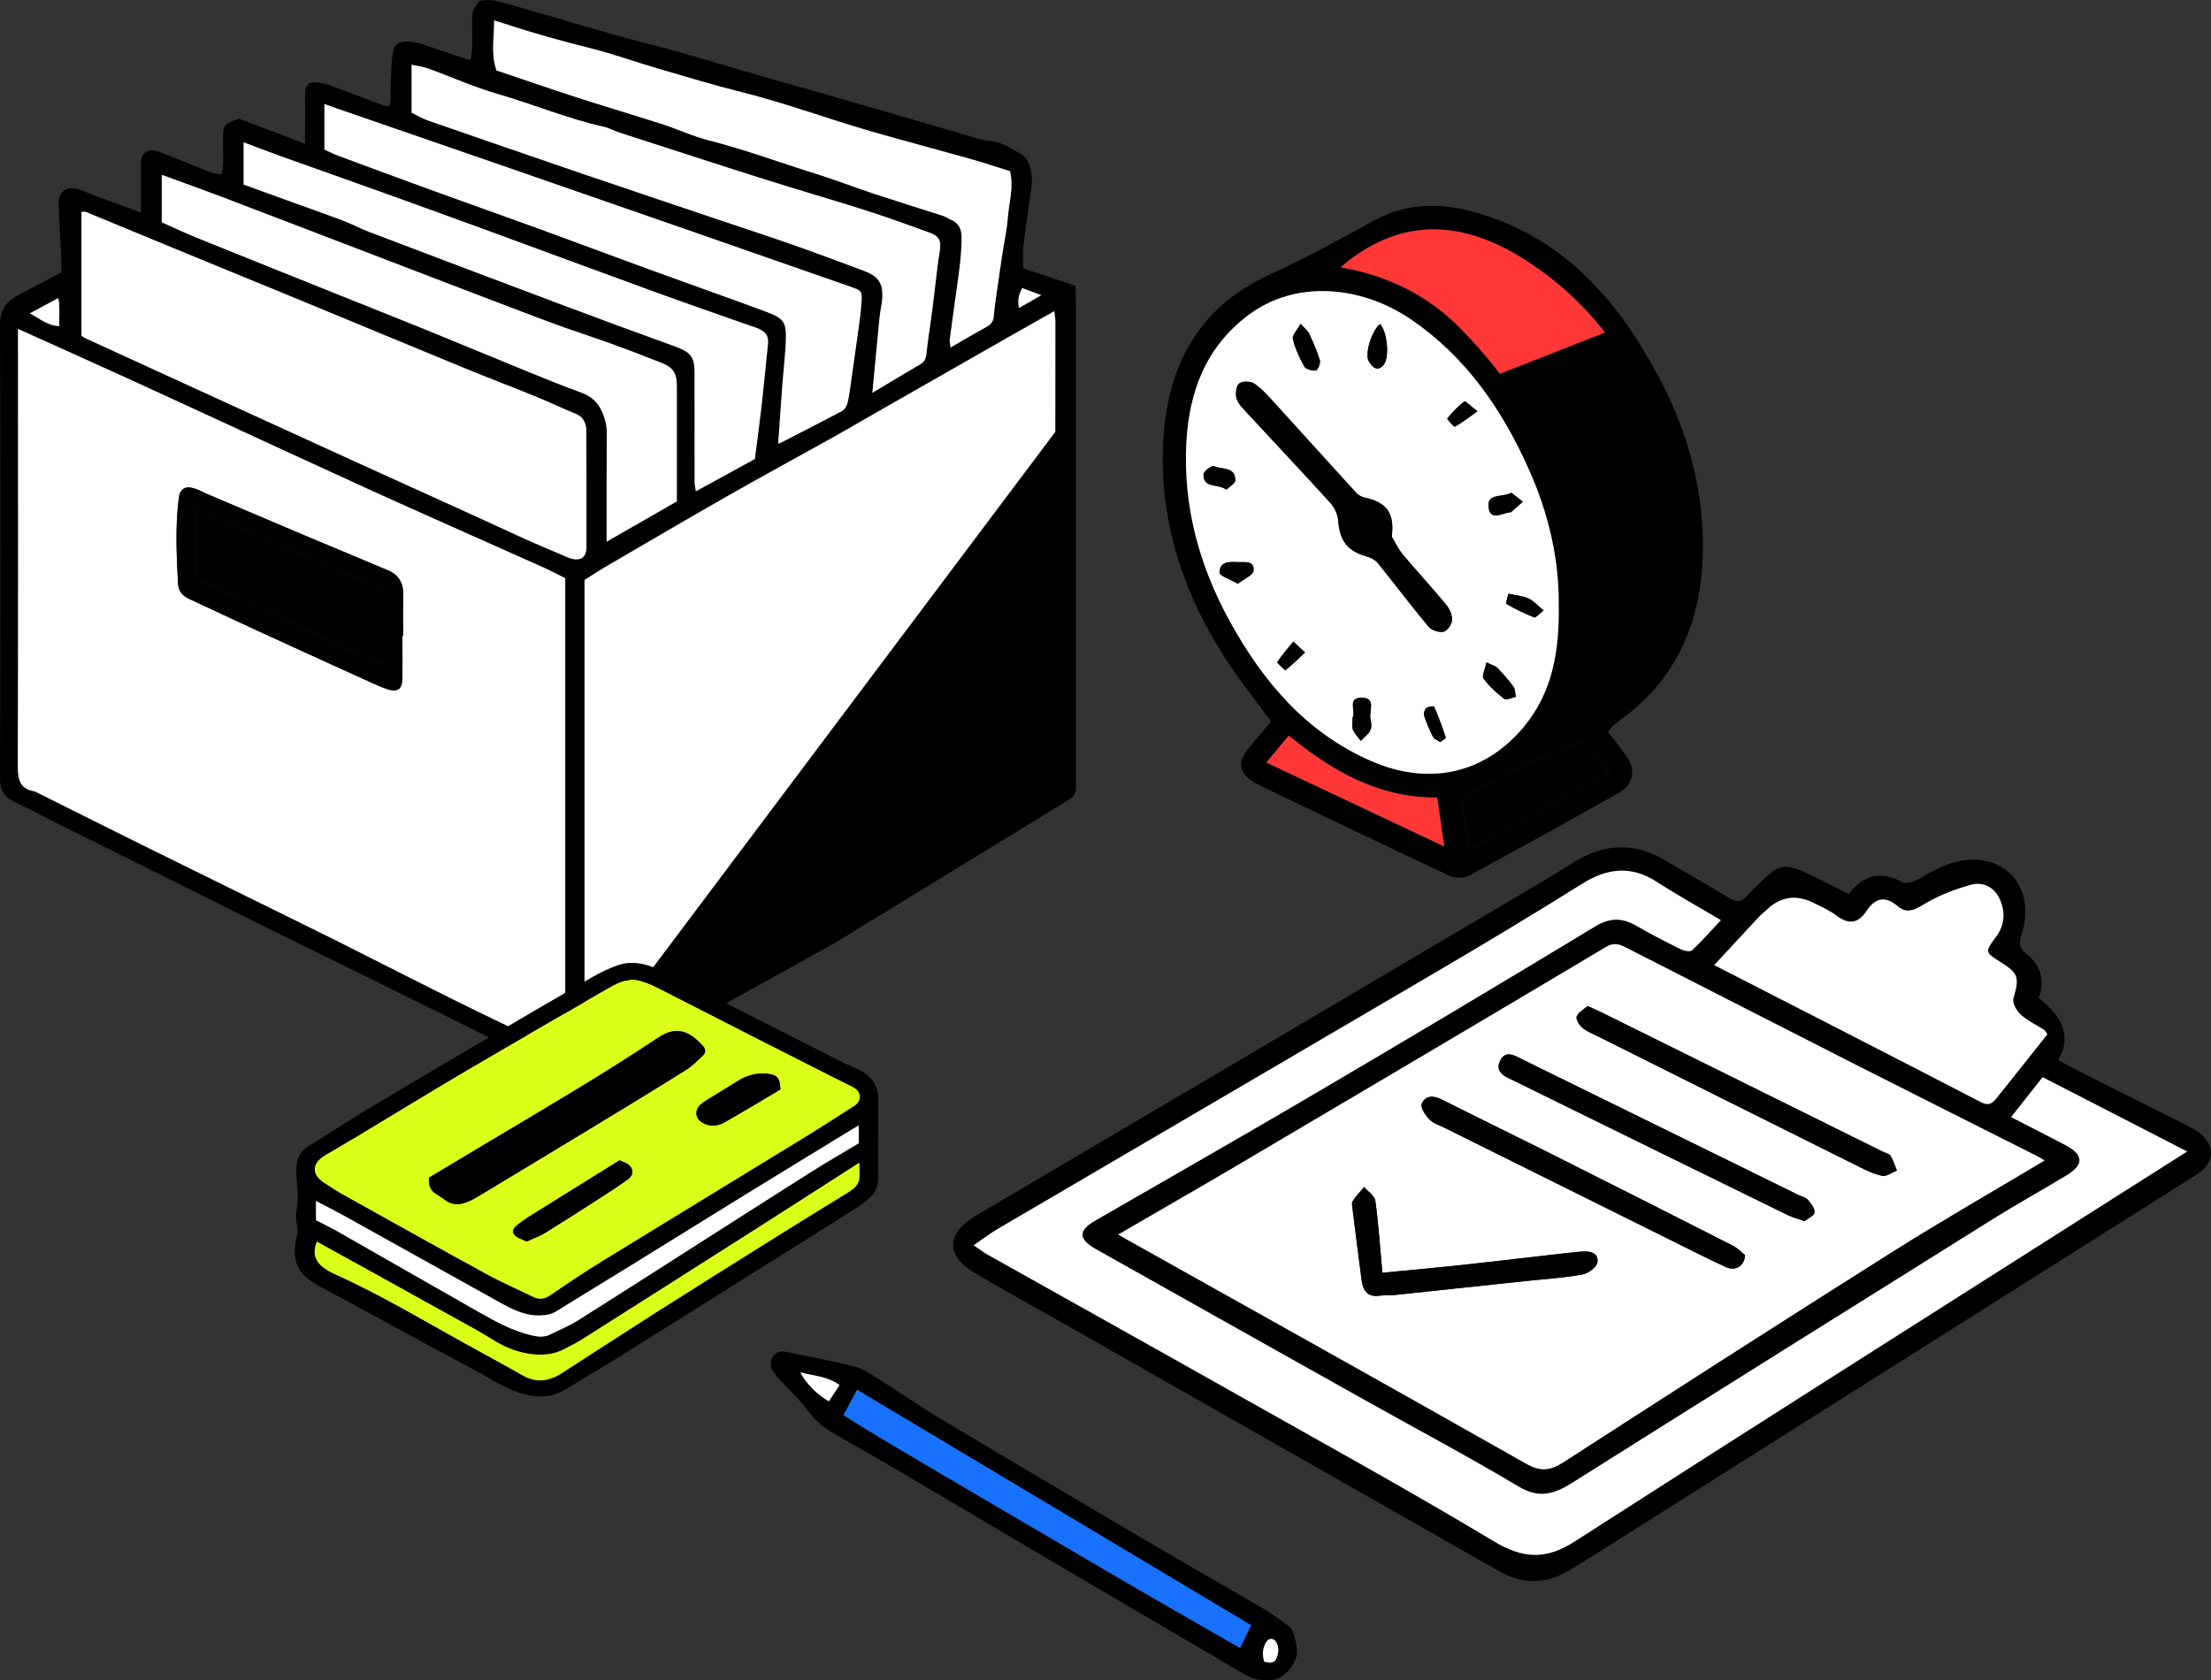 <svg width="371" height="282" viewBox="0 0 371 282" fill="none" xmlns="http://www.w3.org/2000/svg">
<rect x="0" y="0" width="371" height="282" fill="#333333" stroke="none"/>
<g clip-path="url(#clip0_289_435)">
<path d="M269.804 122.801C270.871 124.191 271.829 125.408 272.754 126.65C274.558 129.07 274.194 131.623 271.638 133.062C263.334 137.745 255.001 142.382 246.609 146.907C245.709 147.39 244.161 147.42 243.231 146.986C233.281 142.348 223.399 137.572 213.498 132.831C212.549 132.377 211.586 131.944 210.671 131.426C207.859 129.824 207.525 128.016 209.59 125.477C210.774 124.018 212.033 122.619 213.311 121.12C210.691 117.532 207.918 114.117 205.558 110.435C198.626 99.622 194.634 87.823 195.146 74.856C195.657 61.943 200.691 51.736 213.09 46.068C218.994 43.367 224.722 40.252 230.4 37.098C235.833 34.081 241.403 33.963 247.189 35.54C261.997 39.572 271.234 50.035 278.166 62.938C282.974 71.884 285.782 81.529 285.742 91.751C285.693 103.427 281.893 113.516 272.1 120.667C271.638 121.002 271.18 121.352 270.758 121.732C270.458 122.003 270.212 122.338 269.804 122.796V122.801ZM261.545 101.45C261.623 93.836 259.839 86.186 256.584 78.877C252.086 68.779 245.98 59.873 236.717 53.579C228.384 47.916 217.431 46.925 209.506 52.854C202.323 58.227 199.516 65.767 199.064 74.338C198.499 85.053 201.276 95.068 206.419 104.378C211.984 114.447 219.196 122.959 230.036 127.705C239.648 131.914 249.018 129.957 255.635 122.052C260.488 116.256 261.707 109.223 261.545 101.445V101.45ZM260.276 122.215C268.186 119.878 273.884 115.551 277.606 108.853C282.522 99.992 282.974 90.593 280.659 80.869C276.967 65.358 269.617 52.357 255.851 43.579C244.613 36.413 234.289 36.807 224.943 44.865C232.583 46.171 239.397 49.419 244.834 54.9C256.137 66.285 263.408 79.912 265.212 95.985C266.21 104.9 265.61 113.811 260.276 122.215ZM270.099 129.608C268.889 127.952 267.886 126.483 266.771 125.113C266.5 124.782 265.748 124.511 265.374 124.649C262.125 125.847 258.841 126.986 255.709 128.449C252.213 130.086 248.866 132.042 245.203 133.994C245.596 136.513 246.039 139.361 246.535 142.585C254.475 138.213 262.179 133.969 270.099 129.608ZM242.337 142.062C241.909 139.07 241.54 136.458 241.167 133.851C231.3 133.925 223.562 129.415 216.246 123.457C215.071 124.871 213.901 126.286 212.495 127.976C222.544 132.722 232.278 137.316 242.337 142.062Z" fill="black"/>
<path d="M261.545 101.45C261.707 109.233 260.488 116.261 255.635 122.057C249.018 129.962 239.648 131.919 230.036 127.71C219.196 122.964 211.979 114.452 206.419 104.383C201.276 95.073 198.503 85.058 199.064 74.343C199.516 65.767 202.323 58.227 209.506 52.859C217.431 46.93 228.384 47.921 236.718 53.584C245.98 59.878 252.091 68.779 256.584 78.882C259.839 86.191 261.623 93.841 261.545 101.455V101.45ZM233.532 90.075C234.053 86.034 232.608 84.284 228.95 83.496C228.448 83.387 227.903 83.077 227.554 82.692C223.026 77.739 218.547 72.751 214.024 67.798C212.923 66.59 211.827 65.319 210.504 64.392C209.89 63.959 208.459 63.919 207.928 64.353C207.407 64.782 207.269 66.117 207.495 66.896C207.751 67.778 208.552 68.532 209.211 69.252C213.877 74.304 218.601 79.301 223.222 84.392C223.916 85.156 224.466 86.32 224.545 87.335C224.805 90.8 226.084 92.485 229.402 93.407C230.061 93.589 230.784 93.989 231.206 94.511C234.068 98.05 236.796 101.687 239.712 105.176C240.218 105.783 241.462 106.182 242.224 106.019C242.843 105.886 243.62 104.782 243.654 104.077C243.699 103.215 243.227 102.16 242.647 101.46C240.306 98.626 237.799 95.93 235.434 93.116C234.672 92.209 234.161 91.091 233.532 90.065V90.075ZM218.242 54.343C217.662 55.393 216.797 56.24 216.939 56.852C217.323 58.468 218.031 60.045 218.852 61.494C219.122 61.972 220.169 62.253 220.809 62.174C221.113 62.135 221.615 60.962 221.472 60.464C221.025 58.926 220.346 57.453 219.678 55.989C219.466 55.531 219.004 55.195 218.247 54.338L218.242 54.343ZM226.973 120.421C226.973 121.16 226.801 121.875 227.018 122.436C227.288 123.136 227.883 123.713 228.335 124.344C228.881 123.767 229.584 123.269 229.928 122.584C230.189 122.062 230.115 121.283 229.967 120.672C229.658 119.391 231.039 117.109 228.468 117.099C226.005 117.089 227.544 119.361 226.978 120.421H226.973ZM231.57 54.372C230.154 55.55 228.96 59.38 229.677 60.617C230.213 61.534 231.059 62.524 232.16 61.243C233.193 60.045 232.804 55.738 231.57 54.372ZM249.431 111.165C249.195 112.288 248.6 113.422 248.934 113.885C249.873 115.186 251.122 116.31 252.41 117.286C252.769 117.557 253.693 117.084 254.357 116.951C254.239 116.379 254.278 115.689 253.964 115.255C253.162 114.146 252.233 113.116 251.289 112.121C250.994 111.805 250.483 111.692 249.431 111.165ZM253.625 82.702C251.968 83.55 249.451 82.727 249.785 85.191C250.09 87.458 251.992 86.172 253.295 85.989C253.374 85.98 253.482 86.009 253.531 85.97C254.2 85.388 254.858 84.797 255.522 84.21C254.868 83.693 254.219 83.175 253.625 82.707V82.702ZM259.013 102.451C257.985 101.618 257.297 100.805 256.422 100.42C255.399 99.972 254.21 99.893 253.094 99.656C252.98 100.248 252.617 101.273 252.784 101.372C254.273 102.239 255.842 102.993 257.444 103.629C257.685 103.727 258.231 103.057 259.013 102.456V102.451ZM207.707 97.976C208.764 97.148 210.273 96.537 210.342 95.792C210.509 93.993 208.823 94.407 207.672 94.343C206.247 94.264 204.609 94.23 204.654 96.118C204.664 96.675 206.355 97.192 207.712 97.976H207.707ZM205.799 82.18C206.306 81.672 207.289 81.14 207.284 80.607C207.279 78.276 204.998 78.838 203.69 78.232C203.356 78.079 201.955 79.094 201.94 79.597C201.886 82.032 204.255 81.095 205.794 82.18H205.799ZM241.649 124.546C242.042 124.25 242.646 123.915 242.612 123.797C242.027 122.037 241.383 120.292 240.655 118.587C240.611 118.479 239.657 118.563 239.353 118.824C239.058 119.075 238.841 119.74 238.964 120.1C239.367 121.327 239.884 122.53 240.474 123.683C240.66 124.048 241.201 124.225 241.658 124.541L241.649 124.546ZM218.985 109.509C218.055 108.651 217.534 108.168 217.008 107.68C216.089 108.809 215.125 109.903 214.329 111.115C214.25 111.234 215.617 112.54 215.691 112.486C216.758 111.662 217.716 110.701 218.98 109.509H218.985ZM247.907 69.025C246.811 68.172 245.862 67.241 245.714 67.354C244.642 68.182 243.704 69.198 242.838 70.247C242.779 70.316 243.974 71.692 244.121 71.613C245.311 70.962 246.388 70.105 247.907 69.02V69.025Z" fill="white"/>
<path d="M260.276 122.215C265.61 113.811 266.21 104.896 265.212 95.985C263.408 79.912 256.137 66.285 244.834 54.9C239.392 49.419 232.583 46.171 224.943 44.865C234.289 36.812 244.613 36.417 255.852 43.579C269.617 52.357 276.962 65.358 280.659 80.868C282.975 90.593 282.522 99.992 277.606 108.853C273.884 115.556 268.191 119.878 260.276 122.215Z" fill="#FF3737"/>
<path d="M270.099 129.608C262.179 133.969 254.475 138.213 246.535 142.585C246.034 139.361 245.591 136.513 245.203 133.994C248.865 132.042 252.213 130.086 255.709 128.449C258.841 126.986 262.125 125.847 265.374 124.649C265.748 124.511 266.5 124.782 266.77 125.113C267.891 126.483 268.889 127.947 270.099 129.608Z" fill="black"/>
<path d="M242.337 142.062C232.278 137.311 222.544 132.717 212.495 127.976C213.901 126.281 215.071 124.871 216.246 123.457C223.562 129.42 231.3 133.925 241.167 133.851C241.54 136.458 241.909 139.075 242.337 142.062Z" fill="#FF3737"/>
<path d="M233.532 90.075C234.156 91.095 234.672 92.214 235.434 93.126C237.799 95.94 240.301 98.641 242.646 101.47C243.222 102.17 243.694 103.225 243.654 104.087C243.62 104.792 242.843 105.896 242.224 106.029C241.462 106.192 240.218 105.792 239.711 105.186C236.796 101.697 234.068 98.055 231.206 94.521C230.784 93.998 230.061 93.604 229.402 93.417C226.084 92.495 224.805 90.809 224.545 87.345C224.466 86.325 223.92 85.166 223.222 84.402C218.606 79.306 213.877 74.309 209.211 69.262C208.547 68.542 207.751 67.788 207.495 66.906C207.269 66.127 207.407 64.787 207.928 64.363C208.459 63.929 209.889 63.968 210.504 64.402C211.822 65.329 212.923 66.6 214.024 67.808C218.547 72.761 223.031 77.754 227.554 82.702C227.903 83.082 228.448 83.397 228.95 83.505C232.612 84.294 234.053 86.044 233.532 90.085V90.075Z" fill="black"/>
<path d="M218.242 54.343C218.999 55.2 219.466 55.535 219.673 55.994C220.341 57.458 221.02 58.931 221.467 60.469C221.61 60.967 221.108 62.14 220.804 62.179C220.164 62.258 219.117 61.977 218.847 61.499C218.026 60.045 217.318 58.468 216.934 56.856C216.792 56.25 217.662 55.398 218.237 54.348L218.242 54.343Z" fill="black"/>
<path d="M226.974 120.421C227.539 119.361 226 117.094 228.463 117.099C231.034 117.108 229.653 119.39 229.963 120.672C230.11 121.283 230.184 122.067 229.923 122.584C229.584 123.264 228.881 123.762 228.33 124.344C227.878 123.713 227.283 123.136 227.013 122.436C226.797 121.874 226.969 121.155 226.969 120.421H226.974Z" fill="black"/>
<path d="M231.57 54.372C232.804 55.733 233.192 60.045 232.16 61.243C231.059 62.524 230.208 61.534 229.677 60.617C228.96 59.38 230.154 55.55 231.57 54.372Z" fill="black"/>
<path d="M249.431 111.165C250.488 111.692 250.994 111.806 251.289 112.121C252.233 113.117 253.162 114.147 253.964 115.256C254.278 115.689 254.234 116.379 254.357 116.951C253.693 117.084 252.769 117.557 252.41 117.286C251.122 116.31 249.873 115.187 248.934 113.885C248.6 113.422 249.2 112.289 249.431 111.165Z" fill="black"/>
<path d="M253.624 82.702C254.219 83.17 254.868 83.688 255.522 84.205C254.858 84.792 254.2 85.383 253.531 85.965C253.482 86.009 253.374 85.975 253.295 85.984C251.997 86.167 250.095 87.453 249.785 85.186C249.451 82.727 251.968 83.55 253.624 82.697V82.702Z" fill="black"/>
<path d="M259.013 102.451C258.236 103.052 257.69 103.722 257.444 103.624C255.842 102.983 254.278 102.229 252.784 101.367C252.612 101.268 252.975 100.248 253.093 99.651C254.209 99.888 255.399 99.967 256.422 100.415C257.297 100.8 257.98 101.613 259.013 102.446V102.451Z" fill="black"/>
<path d="M207.707 97.976C206.35 97.187 204.664 96.67 204.649 96.118C204.61 94.23 206.242 94.269 207.667 94.343C208.818 94.407 210.504 93.993 210.337 95.792C210.268 96.537 208.759 97.148 207.702 97.976H207.707Z" fill="black"/>
<path d="M205.799 82.18C204.26 81.095 201.891 82.032 201.945 79.597C201.955 79.099 203.361 78.079 203.695 78.232C205.003 78.838 207.284 78.271 207.289 80.607C207.289 81.14 206.31 81.672 205.804 82.18H205.799Z" fill="black"/>
<path d="M241.649 124.546C241.196 124.23 240.651 124.048 240.464 123.688C239.874 122.535 239.358 121.332 238.954 120.105C238.836 119.745 239.048 119.08 239.343 118.829C239.648 118.568 240.601 118.489 240.646 118.592C241.373 120.297 242.017 122.042 242.602 123.802C242.642 123.92 242.032 124.25 241.639 124.551L241.649 124.546Z" fill="black"/>
<path d="M218.985 109.509C217.716 110.701 216.758 111.662 215.696 112.486C215.622 112.54 214.255 111.234 214.334 111.115C215.125 109.903 216.094 108.809 217.013 107.68C217.539 108.163 218.06 108.646 218.99 109.509H218.985Z" fill="black"/>
<path d="M247.907 69.025C246.388 70.109 245.311 70.967 244.121 71.618C243.974 71.696 242.779 70.321 242.838 70.252C243.704 69.198 244.643 68.187 245.714 67.359C245.862 67.246 246.811 68.177 247.907 69.03V69.025Z" fill="black"/>
<path d="M250.625 63.145L271.308 55.033L281.726 75.324L284.081 95.048L277.921 113.461L259.013 125.566L257.651 122.215L264.46 103.634L260.433 82.18L250.625 63.145Z" fill="black"/>
<path d="M180.535 132.274C180.535 113.88 180.53 69.222 180.52 50.829C180.52 49.868 180.471 48.902 180.446 47.97C177.408 46.955 174.581 46.004 171.68 45.033C171.68 43.85 171.558 42.613 171.705 41.405C172.113 37.99 172.644 34.594 173.091 31.183C173.175 30.548 173.175 29.907 173.091 29.276C172.905 27.876 172.477 26.467 171.194 25.767C169.576 24.89 168.038 23.761 166.056 23.652C165.107 23.598 164.168 23.263 163.244 22.997C152.138 19.793 141.062 16.501 129.932 13.391C122.916 11.43 115.984 9.182 108.91 7.388C101 5.382 93.212 2.908 85.351 0.705C83.729 0.251 82.057 -0.306 80.337 0.217C79.23 1.898 79.26 1.898 79.211 3.593C79.157 5.693 79.417 7.812 78.975 10.054C78.301 9.877 77.755 9.769 77.234 9.591C75.052 8.852 72.883 8.058 70.686 7.358C69.934 7.117 69.147 6.989 68.361 6.984C66.802 6.974 66.138 7.427 65.902 9.019C65.617 10.951 65.652 12.928 65.524 14.884C65.46 15.836 65.775 16.831 65.263 17.812C64.885 17.758 64.555 17.773 64.265 17.664C61.311 16.56 58.371 15.412 55.406 14.342C54.58 14.047 53.685 13.845 52.815 13.81C51.807 13.771 51.296 14.283 51.218 15.274C51.144 16.255 51.203 17.245 51.198 18.231C51.193 20.158 51.183 22.085 51.173 24.121C47.334 22.667 43.77 21.316 40.097 19.926C37.423 20.863 37.457 20.868 37.408 23.85C37.378 25.624 37.663 27.423 37.187 29.261C36.611 29.177 36.105 29.197 35.667 29.029C33.327 28.128 31.007 27.176 28.672 26.25C27.772 25.895 26.887 25.476 25.953 25.259C24.881 25.013 23.898 25.654 23.711 26.738C23.593 27.433 23.657 28.152 23.657 28.862C23.657 31.065 23.657 33.268 23.657 35.688C20.712 34.604 18.008 33.608 15.314 32.608C14.557 32.327 13.829 31.928 13.053 31.716C11.135 31.188 9.774 32.218 9.842 34.195C9.941 37.058 10.137 39.922 10.27 42.785C10.314 43.751 10.275 44.722 10.275 45.708C7.832 46.999 5.452 48.251 3.087 49.513C1.062 50.577 -0.01 52.026 6.70518e-05 54.56C0.084 79.937 0.079 105.31 6.70518e-05 130.687C-0.005 132.757 0.792 133.826 2.507 134.63C4.641 135.62 6.711 136.744 8.82 137.794C20.668 143.703 32.521 149.613 44.379 155.507C49.408 158.006 54.467 160.451 59.506 162.94C69.924 168.09 80.341 173.25 90.749 178.421C91.841 178.963 93.04 179.421 93.93 180.21C95.734 181.811 97.612 181.861 99.559 180.791C106.053 177.223 112.513 173.581 118.988 169.978C125.954 166.099 132.926 162.235 140.039 158.287L179.532 134.112C180.166 133.723 180.53 133.028 180.53 132.289C180.53 132.289 180.53 132.279 180.53 132.274H180.535ZM171.543 48.34C172.497 48.705 173.465 49.069 174.729 49.547C173.273 50.38 172.148 51.026 170.997 51.686C170.719 50.507 170.9 49.391 171.543 48.34ZM82.913 3.421C83.571 3.628 84.093 3.79 84.609 3.958C89.446 5.56 94.358 6.91 99.303 8.152C102.981 9.079 106.565 10.385 110.213 11.449C114.942 12.834 119.662 14.268 124.44 15.461C131.82 17.304 138.943 19.966 146.234 22.065C151.74 23.652 157.286 25.111 162.802 26.664C165.053 27.3 167.271 28.039 169.478 28.724C170.142 31.435 169.301 33.993 169.109 36.57C168.962 38.581 168.505 40.572 168.2 42.573C167.885 44.658 167.58 46.743 167.285 48.828C167.084 50.272 166.872 51.721 166.74 53.175C166.651 54.116 166.11 54.565 165.339 54.979C163.421 56.019 161.548 57.142 159.498 58.325C159.434 57.778 159.316 57.384 159.36 57.014C159.729 54.195 160.127 51.381 160.521 48.562C160.924 45.654 161.366 42.756 161.351 39.803C161.347 38.423 160.865 37.438 159.577 36.881C159.129 36.689 158.721 36.393 158.259 36.24C154.415 34.998 150.55 33.81 146.711 32.544C143.412 31.45 140.172 30.178 136.854 29.148C130.91 27.309 125.079 25.111 119.027 23.583C116.309 22.893 113.723 21.676 111.043 20.814C106.275 19.276 101.467 17.861 96.698 16.319C92.234 14.875 87.799 13.332 83.291 11.809C82.318 8.921 82.927 6.254 82.903 3.411L82.913 3.421ZM69.059 10.853C70.057 11.08 71.005 11.188 71.876 11.503C75.76 12.913 79.55 14.628 83.507 15.767C89.491 17.492 95.248 19.922 101.339 21.282C102.194 21.474 102.991 21.937 103.831 22.208C111.978 24.845 120.114 27.502 128.275 30.084C133.899 31.863 139.568 33.49 145.187 35.279C148.805 36.432 152.379 37.733 155.948 39.03C157.674 39.656 157.964 40.439 157.664 42.253C157.33 44.254 157.133 46.285 156.883 48.3C156.701 49.749 156.543 51.203 156.352 52.652C156.052 54.915 155.678 57.167 155.437 59.434C155.349 60.257 155.068 60.76 154.346 61.179C151.681 62.721 149.056 64.323 146.381 65.925C146.77 61.795 147.158 57.611 147.571 53.431C147.674 52.376 147.915 51.331 148.019 50.277C148.304 47.305 147.124 46.255 144.907 45.432C141.042 43.998 137.188 42.539 133.299 41.174C129.184 39.725 125.035 38.374 120.901 36.979C113.172 34.372 105.434 31.785 97.716 29.153C89.063 26.201 80.425 23.214 71.787 20.212C70.883 19.897 70.042 19.384 69.064 18.906V10.853H69.059ZM54.433 17.452C55.19 17.723 55.972 18.014 56.758 18.285C65.794 21.41 74.835 24.525 83.866 27.649C93.566 31.006 103.261 34.372 112.956 37.743C122.882 41.198 132.808 44.658 142.724 48.123C144.558 48.764 144.68 48.838 144.562 50.725C144.435 52.751 144.11 54.767 143.835 56.782C143.442 59.681 143.029 62.574 142.611 65.467C142.493 66.275 142.375 67.088 142.134 67.862C142.001 68.286 141.686 68.779 141.313 68.976C137.812 70.829 134.283 72.628 130.758 74.437C130.713 74.461 130.62 74.392 130.576 74.373C130.817 70.967 131.053 67.571 131.308 64.175C131.475 61.977 131.741 59.779 131.844 57.581C132.006 54.077 131.667 53.48 128.442 52.283C121.992 49.887 115.493 47.61 109.028 45.25C102.72 42.948 96.437 40.592 90.135 38.29C84.427 36.211 78.695 34.195 72.987 32.12C67.579 30.153 62.186 28.162 56.793 26.156C55.962 25.851 55.175 25.437 54.433 25.101V17.438V17.452ZM40.879 23.889C43.017 24.687 45.018 25.466 47.039 26.191C52.142 28.019 57.255 29.818 62.353 31.647C68.302 33.781 74.25 35.92 80.189 38.093C89.987 41.681 99.766 45.319 109.569 48.887C115.035 50.878 120.537 52.776 126.023 54.717C126.48 54.88 126.962 54.993 127.39 55.21C128.703 55.876 128.998 56.516 128.84 57.985C128.496 61.228 128.201 64.481 127.837 67.724C127.498 70.721 127.09 73.707 126.667 77.034C123.58 78.73 120.266 80.543 116.756 82.466C116.673 81.805 116.55 81.283 116.55 80.765C116.54 74.688 116.55 68.611 116.545 62.529C116.545 59.858 115.827 59.069 113.261 58.143C106.786 55.812 100.331 53.426 93.886 51.006C83.267 47.019 72.662 42.997 62.058 38.971C60.549 38.394 59.108 37.63 57.599 37.053C54.875 36.018 52.122 35.052 49.384 34.062C46.572 33.041 43.76 32.026 40.874 30.981V23.884L40.879 23.889ZM27.138 29.335C30.555 30.587 33.922 31.785 37.265 33.056C46.582 36.605 55.888 40.188 65.199 43.751C74.127 47.167 83.045 50.612 91.993 53.978C95.626 55.343 99.328 56.516 102.981 57.837C105.645 58.798 108.285 59.824 110.921 60.868C113.039 61.711 113.575 62.628 113.57 64.964C113.561 71.282 113.57 77.606 113.57 84.151C109.637 86.408 105.857 88.582 101.786 90.918C101.786 89.74 101.786 88.932 101.786 88.124C101.791 83.032 101.771 77.941 101.825 72.855C101.84 71.509 101.54 70.277 101.009 69.075C100.311 67.497 99.171 66.482 97.519 65.886C94.549 64.816 91.624 63.623 88.704 62.431C82.922 60.075 77.161 57.665 71.379 55.314C66.581 53.362 61.763 51.455 56.95 49.528C48.907 46.299 40.864 43.086 32.831 39.833C30.899 39.049 29.011 38.142 27.138 37.305V29.34V29.335ZM9.774 50.02C10.118 51.578 9.872 53.071 9.965 54.717C7.974 54.708 6.676 53.451 5.01 52.593C6.553 51.76 8.097 50.927 9.774 50.02ZM94.849 176.947C93.669 176.341 92.583 175.759 91.477 175.227C86.575 172.851 81.649 170.53 76.772 168.105C69.924 164.704 63.11 161.225 56.276 157.789C54.531 156.912 52.776 156.05 51.021 155.187C42.427 150.953 33.829 146.734 25.245 142.491C18.765 139.287 12.305 136.044 5.836 132.821C3.235 132.412 2.984 130.721 2.989 128.415C3.068 105.014 3.028 81.618 3.024 58.217C3.024 57.325 3.024 56.433 3.024 55.21C9.567 58.163 15.786 60.942 21.981 63.771C29.217 67.078 36.439 70.43 43.666 73.762C44.546 74.171 45.426 74.58 46.311 74.984C53.091 78.089 59.855 81.224 66.655 84.289C74.727 87.926 82.829 91.5 90.911 95.117C92.239 95.709 93.522 96.394 94.844 97.039V176.952L94.849 176.947ZM95.7 93.703C95.316 93.589 94.953 93.402 94.579 93.244C92.568 92.387 90.543 91.559 88.547 90.662C85.445 89.267 82.372 87.813 79.275 86.408C72.707 83.422 66.133 80.455 59.565 77.463C50.569 73.362 41.572 69.242 32.58 65.127C26.464 62.327 20.348 59.528 14.238 56.723C14.026 56.625 13.844 56.457 13.662 56.329V35.565C13.947 35.565 14.213 35.491 14.419 35.575C19.36 37.605 24.291 39.66 29.232 41.696C36.425 44.658 43.627 47.6 50.819 50.568C59.801 54.274 68.764 58.015 77.751 61.706C81.865 63.397 86.02 64.974 90.139 66.654C92.317 67.542 94.431 68.582 96.614 69.454C97.77 69.917 98.197 70.77 98.364 71.879C98.389 72.041 98.379 72.209 98.379 72.372C98.394 78.853 98.428 85.339 98.404 91.82C98.399 93.579 97.406 94.22 95.695 93.708L95.7 93.703ZM137.458 155.838C131.938 158.8 126.456 161.826 120.984 164.877C119.632 165.631 118.418 166.621 117.076 167.39C114.18 169.046 111.25 170.643 108.315 172.225C104.972 174.029 101.609 175.798 98.084 177.671V97.325C99.289 96.576 100.646 95.684 102.042 94.871C108.797 90.933 115.537 86.975 122.331 83.106C128.201 79.765 134.145 76.541 140.044 73.249C142.183 72.056 144.287 70.809 146.411 69.592C153.972 65.27 161.538 60.952 169.104 56.635C171.641 55.191 174.183 53.761 176.911 52.219C176.985 52.894 177.088 53.426 177.088 53.953C177.083 71.139 177.039 111.175 177.088 129.775C177.088 130.84 176.538 131.83 175.633 132.382L137.458 155.823V155.838Z" fill="black"/>
<path d="M212.382 281.966C210.942 282.054 209.698 281.556 208.474 280.817C205.131 278.796 201.748 276.85 198.376 274.873C190.932 270.507 183.479 266.155 176.046 261.773C168.185 257.14 160.348 252.468 152.482 247.84C148.274 245.361 144.031 242.936 139.794 240.506C138.235 239.614 136.913 238.559 135.797 237.061C134.194 234.907 132.218 233.029 130.384 231.048C129.814 230.432 129.337 229.826 129.337 228.914C129.337 227.559 130.384 226.588 131.721 226.859C135.595 227.652 139.489 228.377 143.323 229.333C144.7 229.678 145.988 230.536 147.217 231.309C150.732 233.517 154.139 235.908 157.699 238.042C168.878 244.735 180.092 251.369 191.316 257.978C198.184 262.024 205.116 265.962 211.989 269.999C213.518 270.896 214.958 271.951 216.374 273.015C217.259 273.681 217.898 277.14 217.485 278.215C216.61 280.492 214.737 282.271 212.372 281.966H212.382ZM209.934 272.764C187.83 259.555 165.84 246.415 143.825 233.256C143.058 234.676 142.365 235.957 141.529 237.505C146.952 240.96 152.517 244.148 158.028 247.421C163.559 250.703 169.119 253.937 174.665 257.189C180.21 260.442 185.751 263.71 191.311 266.938C196.842 270.147 202.392 273.316 208.075 276.579C208.754 275.184 209.349 273.961 209.934 272.759V272.764ZM140.875 232.463C138.756 230.915 136.49 230.94 134.302 230.314C135.094 232.024 137.104 234.074 139.081 235.193C139.636 234.35 140.197 233.498 140.88 232.463H140.875ZM212.121 278.885C213.051 279.141 213.837 279.181 214.176 278.338C214.535 277.441 214.693 276.455 214.113 275.553C213.695 274.908 212.933 274.898 212.515 275.524C211.841 276.529 211.777 277.623 212.121 278.885Z" fill="black"/>
<path d="M3.024 55.205C9.567 58.158 15.786 60.937 21.981 63.766C29.217 67.073 36.439 70.425 43.666 73.757C44.546 74.166 45.426 74.575 46.311 74.979C53.091 78.084 59.855 81.219 66.655 84.284C74.727 87.921 82.829 91.495 90.911 95.112C92.239 95.704 93.522 96.389 94.844 97.034V176.947C93.665 176.341 92.578 175.759 91.472 175.227C86.57 172.851 81.644 170.53 76.767 168.105C69.919 164.704 63.105 161.225 56.272 157.789C54.526 156.912 52.771 156.05 51.016 155.187C42.422 150.953 33.824 146.734 25.24 142.491C18.761 139.287 12.3 136.044 5.831 132.821C3.23 132.412 2.979 130.721 2.984 128.415C3.063 105.014 3.024 81.618 3.019 58.217C3.019 57.325 3.019 56.432 3.019 55.21L3.024 55.205ZM67.525 106.729H67.643C67.643 104.521 67.559 102.303 67.667 100.1C67.766 98.143 67.018 96.541 65.234 95.782C60.46 93.752 55.662 91.781 50.883 89.765C45.515 87.498 40.151 85.211 34.787 82.929C34.04 82.608 33.327 82.184 32.55 81.958C31.076 81.519 30.196 82.046 29.994 83.604C29.389 88.331 29.616 93.062 29.861 97.808C29.94 99.297 30.604 100.001 31.808 100.553C35.717 102.347 39.6 104.201 43.509 106C49.846 108.907 56.193 111.791 62.54 114.674C63.346 115.044 64.167 115.398 65.013 115.669C66.714 116.217 67.471 115.684 67.505 113.861C67.554 111.485 67.515 109.105 67.515 106.729H67.525Z" fill="white"/>
<path d="M13.667 56.329V35.565C13.952 35.565 14.218 35.491 14.424 35.575C19.365 37.605 24.296 39.66 29.237 41.696C36.429 44.658 43.632 47.6 50.824 50.568C59.806 54.274 68.769 58.015 77.755 61.706C81.87 63.397 86.025 64.974 90.144 66.654C92.322 67.542 94.436 68.582 96.619 69.454C97.775 69.917 98.202 70.77 98.369 71.879C98.394 72.041 98.384 72.204 98.384 72.372C98.399 78.853 98.433 85.339 98.409 91.82C98.404 93.579 97.411 94.22 95.7 93.708C95.316 93.594 94.953 93.407 94.579 93.249C92.568 92.392 90.543 91.564 88.547 90.667C85.445 89.272 82.372 87.818 79.275 86.413C72.707 83.427 66.133 80.46 59.565 77.468C50.569 73.367 41.572 69.247 32.58 65.132C26.464 62.332 20.349 59.533 14.238 56.728C14.026 56.63 13.844 56.462 13.662 56.334L13.667 56.329Z" fill="white"/>
<path d="M113.57 84.151C109.637 86.408 105.857 88.582 101.786 90.918C101.786 89.74 101.786 88.932 101.786 88.123C101.791 83.032 101.771 77.941 101.825 72.855C101.84 71.509 101.54 70.277 101.009 69.074C100.311 67.497 99.171 66.482 97.519 65.886C94.549 64.816 91.624 63.623 88.704 62.431C82.922 60.075 77.16 57.665 71.379 55.314C66.581 53.362 61.763 51.455 56.955 49.528C48.912 46.299 40.869 43.086 32.836 39.833C30.904 39.049 29.016 38.142 27.143 37.305V29.34C30.559 30.592 33.927 31.79 37.27 33.061C46.586 36.61 55.893 40.193 65.204 43.756C74.132 47.172 83.05 50.617 91.998 53.983C95.631 55.348 99.333 56.521 102.986 57.842C105.65 58.803 108.29 59.828 110.925 60.873C113.044 61.716 113.58 62.633 113.575 64.969C113.565 71.287 113.575 77.611 113.575 84.156L113.57 84.151Z" fill="white"/>
<path d="M83.301 11.819C82.328 8.931 82.937 6.264 82.913 3.42C83.571 3.627 84.093 3.79 84.609 3.958C89.451 5.559 94.358 6.91 99.303 8.152C102.981 9.078 106.565 10.384 110.213 11.449C114.942 12.834 119.662 14.268 124.44 15.461C131.82 17.304 138.943 19.966 146.234 22.065C151.74 23.652 157.286 25.111 162.802 26.664C165.053 27.299 167.271 28.039 169.478 28.724C170.142 31.435 169.301 33.992 169.109 36.57C168.962 38.581 168.505 40.572 168.2 42.573C167.885 44.658 167.58 46.743 167.285 48.828C167.084 50.272 166.872 51.721 166.74 53.175C166.651 54.116 166.11 54.565 165.339 54.978C163.421 56.019 161.548 57.142 159.498 58.325C159.434 57.778 159.316 57.384 159.36 57.014C159.729 54.195 160.132 51.381 160.521 48.562C160.924 45.654 161.366 42.756 161.351 39.803C161.347 38.423 160.865 37.438 159.577 36.881C159.129 36.688 158.721 36.393 158.259 36.24C154.415 34.998 150.55 33.81 146.711 32.544C143.412 31.449 140.172 30.178 136.854 29.153C130.91 27.314 125.079 25.116 119.027 23.588C116.309 22.898 113.723 21.681 111.043 20.818C106.275 19.281 101.467 17.866 96.698 16.323C92.234 14.879 87.799 13.337 83.291 11.814L83.301 11.819Z" fill="white"/>
<path d="M54.433 25.116V17.452C55.19 17.723 55.971 18.014 56.758 18.285C65.794 21.41 74.835 24.525 83.866 27.649C93.566 31.006 103.261 34.372 112.956 37.743C122.882 41.198 132.807 44.658 142.724 48.123C144.557 48.764 144.68 48.837 144.562 50.725C144.434 52.751 144.11 54.767 143.835 56.782C143.441 59.68 143.028 62.574 142.61 65.467C142.493 66.275 142.375 67.088 142.134 67.862C142.001 68.286 141.686 68.779 141.313 68.976C137.812 70.829 134.282 72.628 130.757 74.437C130.713 74.461 130.62 74.392 130.576 74.373C130.816 70.967 131.052 67.571 131.308 64.175C131.475 61.977 131.741 59.779 131.844 57.581C132.006 54.077 131.667 53.48 128.442 52.283C121.992 49.887 115.492 47.61 109.028 45.249C102.72 42.948 96.437 40.592 90.134 38.29C84.427 36.21 78.694 34.195 72.987 32.12C67.579 30.153 62.185 28.162 56.792 26.156C55.962 25.851 55.175 25.436 54.433 25.101V25.116Z" fill="white"/>
<path d="M146.381 65.93C146.77 61.8 147.158 57.615 147.571 53.436C147.674 52.381 147.915 51.336 148.018 50.282C148.304 47.31 147.124 46.26 144.906 45.437C141.042 44.002 137.188 42.544 133.299 41.178C129.184 39.729 125.035 38.379 120.9 36.984C113.172 34.377 105.434 31.79 97.715 29.158C89.063 26.205 80.425 23.219 71.787 20.217C70.882 19.902 70.042 19.389 69.064 18.911V10.858C70.061 11.084 71.01 11.193 71.88 11.508C75.764 12.918 79.555 14.633 83.512 15.771C89.495 17.497 95.252 19.926 101.344 21.287C102.199 21.479 102.995 21.942 103.836 22.213C111.982 24.85 120.119 27.506 128.28 30.089C133.904 31.868 139.572 33.495 145.192 35.284C148.81 36.437 152.384 37.738 155.953 39.035C157.679 39.66 157.969 40.444 157.669 42.258C157.335 44.259 157.138 46.289 156.887 48.305C156.705 49.754 156.548 51.208 156.356 52.657C156.057 54.919 155.683 57.172 155.442 59.439C155.354 60.262 155.073 60.765 154.351 61.184C151.686 62.726 149.061 64.328 146.386 65.93H146.381Z" fill="white"/>
<path d="M40.879 30.986V23.889C43.017 24.687 45.018 25.466 47.039 26.191C52.142 28.019 57.255 29.818 62.353 31.646C68.302 33.781 74.25 35.92 80.189 38.093C89.987 41.681 99.766 45.319 109.569 48.887C115.035 50.878 120.537 52.776 126.023 54.717C126.48 54.88 126.962 54.993 127.39 55.21C128.703 55.876 128.998 56.511 128.84 57.985C128.496 61.228 128.201 64.481 127.837 67.724C127.498 70.721 127.09 73.707 126.667 77.034C123.58 78.73 120.266 80.543 116.756 82.465C116.673 81.805 116.55 81.282 116.55 80.765C116.54 74.688 116.55 68.611 116.545 62.529C116.545 59.858 115.827 59.069 113.261 58.143C106.786 55.812 100.331 53.426 93.891 51.006C83.272 47.019 72.667 42.997 62.063 38.97C60.553 38.394 59.113 37.63 57.604 37.053C54.88 36.013 52.127 35.052 49.389 34.062C46.577 33.041 43.764 32.026 40.879 30.981V30.986Z" fill="white"/>
<path d="M5.01 52.593C6.553 51.76 8.097 50.927 9.774 50.02C10.118 51.578 9.872 53.071 9.965 54.717C7.974 54.708 6.676 53.451 5.01 52.593Z" fill="white"/>
<path d="M174.724 49.547C173.268 50.38 172.143 51.026 170.992 51.686C170.714 50.507 170.895 49.391 171.538 48.34C172.492 48.704 173.46 49.069 174.724 49.547Z" fill="white"/>
<path d="M209.934 272.764C209.349 273.961 208.754 275.184 208.075 276.583C202.392 273.321 196.842 270.152 191.311 266.943C185.751 263.715 180.21 260.447 174.665 257.194C169.114 253.941 163.559 250.708 158.028 247.426C152.517 244.153 146.952 240.959 141.529 237.509C142.365 235.962 143.058 234.68 143.825 233.261C165.84 246.415 187.835 259.56 209.934 272.769V272.764Z" fill="#1971FF"/>
<path d="M140.875 232.463C140.197 233.498 139.631 234.35 139.076 235.193C137.1 234.074 135.089 232.029 134.297 230.314C136.49 230.94 138.756 230.915 140.87 232.463H140.875Z" fill="white"/>
<path d="M212.121 278.885C211.772 277.623 211.841 276.529 212.515 275.524C212.933 274.898 213.695 274.903 214.113 275.553C214.693 276.455 214.535 277.441 214.176 278.338C213.842 279.176 213.056 279.136 212.121 278.885Z" fill="white"/>
<path d="M67.525 106.729C67.525 109.109 67.559 111.485 67.515 113.861C67.481 115.684 66.723 116.212 65.022 115.669C64.177 115.398 63.356 115.043 62.55 114.674C56.203 111.791 49.851 108.907 43.519 105.999C39.61 104.205 35.727 102.352 31.818 100.553C30.614 100.001 29.945 99.292 29.871 97.808C29.625 93.067 29.404 88.33 30.004 83.604C30.201 82.046 31.081 81.519 32.56 81.958C33.332 82.189 34.045 82.613 34.797 82.929C40.161 85.211 45.52 87.498 50.893 89.765C55.672 91.78 60.47 93.752 65.244 95.782C67.028 96.541 67.771 98.138 67.677 100.1C67.569 102.303 67.653 104.521 67.653 106.729H67.535H67.525ZM33.013 85.506C33.013 89.38 33.023 92.732 33.003 96.078C33.003 96.911 33.273 97.404 34.114 97.729C35.692 98.34 37.216 99.09 38.75 99.804C45.51 102.944 52.265 106.103 59.034 109.223C60.745 110.011 62.505 110.696 64.408 111.495V98.937C54.089 94.526 43.784 90.115 33.013 85.506Z" fill="black"/>
<path d="M33.013 85.506C43.779 90.115 54.089 94.521 64.408 98.937V111.495C62.51 110.696 60.75 110.016 59.034 109.223C52.265 106.098 45.515 102.939 38.75 99.804C37.216 99.09 35.692 98.34 34.114 97.729C33.273 97.404 32.998 96.911 33.003 96.078C33.022 92.732 33.013 89.38 33.013 85.506Z" fill="black"/>
<path d="M137.458 155.838C131.938 158.8 126.456 161.826 120.984 164.877C119.632 165.631 118.418 166.621 117.076 167.39C114.18 169.046 111.25 170.643 108.315 172.225C104.972 174.029 101.609 175.798 98.084 177.671V97.325C99.289 96.576 100.646 95.684 102.042 94.871C108.797 90.933 115.537 86.975 122.331 83.106C128.201 79.765 134.145 76.541 140.044 73.249C142.183 72.056 144.287 70.809 146.411 69.592C153.972 65.27 161.538 60.952 169.104 56.635C171.641 55.191 174.183 53.761 176.911 52.219C176.985 52.894 177.088 53.426 177.088 53.953C177.083 71.139 177.039 111.175 177.088 129.775C177.088 130.84 176.538 131.83 175.633 132.382L137.458 155.823V155.838Z" fill="white"/>
<path d="M177.079 72.48L98.084 177.671L101.098 178.297L178.902 132.225V72.007L177.079 72.48Z" fill="black"/>
<path d="M147.36 191.348C147.36 193.393 147.325 195.439 147.375 197.484C147.409 199.032 146.917 200.294 145.703 201.255C145.113 201.723 144.538 202.216 143.904 202.615C139.45 205.429 134.986 208.224 130.527 211.023C121.864 216.459 113.207 221.915 104.529 227.332C101.344 229.323 98.094 231.211 94.898 233.187C92.779 234.493 90.577 234.592 88.198 234.04C85.125 233.32 82.593 231.516 79.889 230.082C71.069 225.395 62.328 220.545 53.523 215.828C51.478 214.734 49.846 213.34 49.512 210.989C49.335 209.771 49.595 208.45 49.856 207.218C49.984 206.612 49.959 206.144 49.831 205.557C49.659 204.779 49.605 203.906 49.762 203.123C50.224 200.816 49.723 198.534 49.738 196.237C49.748 194.463 50.337 193.216 51.842 192.294C55.367 190.136 58.823 187.873 62.368 185.744C68.424 182.112 74.521 178.539 80.607 174.96C86.88 171.274 93.158 167.587 99.461 163.95C100.754 163.206 102.12 162.56 103.522 162.048C106.275 161.042 108.866 161.885 111.333 163.083C114.976 164.847 118.565 166.71 122.174 168.543C128.668 171.841 135.158 175.148 141.657 178.44C142.389 178.81 143.181 179.051 143.923 179.411C146.057 180.441 147.389 182.023 147.375 184.527C147.36 186.799 147.375 189.071 147.375 191.348H147.36ZM106.049 164.438C105.404 164.576 104.731 164.63 104.126 164.872C103.29 165.202 102.494 165.64 101.717 166.094C93.782 170.687 85.833 175.256 77.933 179.914C71.841 183.502 65.814 187.203 59.757 190.845C58.017 191.89 56.252 192.896 54.511 193.941C52.319 195.261 52.255 197.105 54.359 198.485C55.495 199.229 56.63 199.973 57.81 200.629C65.75 205.059 73.69 209.5 81.669 213.857C84.225 215.257 86.915 216.415 89.535 217.691C90.597 218.209 91.477 217.997 92.46 217.317C95.243 215.39 98.06 213.507 100.945 211.738C112.213 204.808 123.516 197.943 134.794 191.028C137.675 189.263 140.521 187.44 143.358 185.601C144.695 184.734 144.557 183.181 143.117 182.447C142.114 181.93 141.092 181.451 140.084 180.939C135.934 178.839 131.785 176.745 127.641 174.635C121.889 171.703 116.142 168.76 110.394 165.823C109.043 165.133 107.656 164.571 106.058 164.443L106.049 164.438ZM53.164 208.381C52.353 210.486 52.968 211.812 54.408 212.837C54.895 213.187 55.421 213.502 55.967 213.744C63.528 217.125 70.622 221.378 77.849 225.385C81.128 227.204 84.437 228.973 87.696 230.836C90.002 232.152 92.155 231.822 94.264 230.466C99.456 227.135 104.618 223.754 109.824 220.442C115.915 216.568 122.041 212.733 128.157 208.899C131.584 206.75 135.03 204.621 138.471 202.487C139.233 202.014 140.005 201.555 140.767 201.082C141.598 200.565 142.468 200.096 143.22 199.485C143.648 199.135 144.061 198.578 144.154 198.051C144.307 197.184 144.194 196.272 144.194 195.133C138.525 198.766 133.088 202.27 127.631 205.745C117.725 212.058 107.809 218.357 97.888 224.646C96.811 225.326 95.675 225.922 94.535 226.494C93.094 227.218 91.482 227.435 89.948 227.337C87.303 227.169 84.859 226.223 82.593 224.789C80.813 223.665 78.955 222.669 77.116 221.644C72.058 218.83 66.994 216.026 61.93 213.221C59.039 211.619 56.144 210.027 53.164 208.381ZM53.017 204.793C54.276 205.449 55.559 206.06 56.788 206.765C64.629 211.23 72.446 215.73 80.292 220.18C83.158 221.802 86.039 223.404 89.304 224.148C90.371 224.389 91.354 224.473 92.362 223.956C93.832 223.197 95.4 222.605 96.791 221.728C102.907 217.894 108.979 213.985 115.065 210.101C122.041 205.656 129.002 201.186 135.993 196.77C138.658 195.084 141.391 193.512 144.1 191.88V188.869C143.52 189.219 143.063 189.485 142.616 189.761C136.706 193.374 130.792 196.977 124.892 200.609C118.614 204.473 112.356 208.376 106.083 212.25C101.86 214.858 97.612 217.43 93.399 220.052C92.519 220.599 91.6 220.752 90.607 220.777C88.001 220.846 85.808 219.673 83.63 218.465C75.022 213.675 66.424 208.874 57.815 204.089C56.281 203.236 54.713 202.452 53.017 201.565V204.798V204.793Z" fill="black"/>
<path d="M106.048 164.438C107.646 164.566 109.033 165.128 110.385 165.818C116.132 168.755 121.879 171.698 127.631 174.63C131.775 176.74 135.924 178.839 140.074 180.934C141.082 181.442 142.104 181.925 143.107 182.442C144.548 183.182 144.69 184.729 143.348 185.597C140.511 187.435 137.665 189.258 134.784 191.023C123.506 197.938 112.204 204.803 100.936 211.733C98.055 213.507 95.233 215.385 92.45 217.312C91.467 217.992 90.587 218.199 89.525 217.687C86.9 216.41 84.215 215.252 81.659 213.852C73.68 209.49 65.745 205.05 57.8 200.624C56.62 199.963 55.48 199.219 54.349 198.48C52.245 197.105 52.309 195.257 54.502 193.936C56.242 192.886 58.007 191.885 59.747 190.841C65.809 187.198 71.831 183.497 77.922 179.909C85.823 175.256 93.772 170.687 101.707 166.089C102.484 165.636 103.285 165.197 104.116 164.867C104.721 164.625 105.395 164.571 106.039 164.433L106.048 164.438ZM71.984 197.652C71.876 198.978 72.234 199.806 73.178 200.382C73.758 200.737 74.304 201.141 74.865 201.526C75.966 202.285 77.156 202.196 78.306 201.767C79.142 201.452 79.933 200.984 80.7 200.515C87.657 196.321 94.613 192.122 101.555 187.903C106.122 185.128 110.684 182.349 115.207 179.505C116.21 178.874 117.056 177.977 117.936 177.159C118.462 176.671 118.452 176.094 117.956 175.557C115.96 173.393 113.826 171.915 110.507 174.123C101.304 180.239 91.776 185.838 82.278 191.486C78.862 193.517 75.455 195.567 71.979 197.652H71.984ZM103.959 194.739C99.293 197.642 94.638 200.535 89.987 203.438C89.033 204.034 88.065 204.616 87.18 205.306C86.615 205.75 85.734 206.371 86.241 207.135C86.639 207.731 87.573 207.987 88.301 208.332C88.443 208.401 88.714 208.219 88.915 208.13C89.795 207.726 90.719 207.391 91.536 206.883C94.603 204.981 97.647 203.029 100.68 201.077C102.263 200.057 103.846 199.042 105.36 197.928C106.417 197.154 106.338 196.065 105.267 195.326C104.967 195.119 104.588 195.015 103.959 194.744V194.739ZM130.944 182.851C130.885 180.974 130.443 180.417 128.948 180.234C127.085 180.003 125.374 180.431 123.781 181.442C122.129 182.487 120.448 183.482 118.791 184.512C118.344 184.788 117.887 185.074 117.508 185.434C116.5 186.39 116.682 187.76 117.877 188.435C119.111 189.135 120.389 189.042 121.544 188.386C124.74 186.567 127.886 184.665 130.949 182.856L130.944 182.851Z" fill="#DCFF19"/>
<path d="M53.164 208.381C56.144 210.028 59.039 211.619 61.93 213.221C66.994 216.026 72.058 218.83 77.116 221.644C78.955 222.669 80.818 223.665 82.593 224.789C84.859 226.223 87.303 227.169 89.948 227.337C91.487 227.435 93.099 227.219 94.535 226.494C95.675 225.922 96.811 225.326 97.888 224.646C107.808 218.357 117.725 212.058 127.631 205.745C133.088 202.27 138.525 198.766 144.194 195.133C144.194 196.277 144.307 197.189 144.154 198.051C144.061 198.573 143.648 199.135 143.22 199.485C142.468 200.096 141.593 200.565 140.767 201.082C140.005 201.555 139.233 202.014 138.471 202.487C135.03 204.621 131.588 206.745 128.157 208.899C122.041 212.738 115.915 216.568 109.824 220.442C104.618 223.754 99.456 227.13 94.264 230.466C92.155 231.822 90.002 232.152 87.696 230.836C84.437 228.978 81.128 227.204 77.849 225.385C70.622 221.378 63.523 217.125 55.967 213.744C55.421 213.502 54.9 213.182 54.408 212.837C52.968 211.812 52.353 210.486 53.164 208.381Z" fill="#DCFF19"/>
<path d="M53.017 204.793V201.56C54.713 202.447 56.281 203.231 57.815 204.084C66.424 208.869 75.027 213.67 83.63 218.461C85.808 219.673 87.996 220.846 90.606 220.772C91.6 220.747 92.519 220.595 93.399 220.048C97.612 217.421 101.86 214.853 106.083 212.246C112.356 208.372 118.614 204.473 124.892 200.604C130.792 196.972 136.706 193.374 142.616 189.756C143.063 189.48 143.52 189.214 144.1 188.864V191.876C141.386 193.507 138.653 195.079 135.993 196.765C129.002 201.186 122.041 205.651 115.065 210.097C108.979 213.98 102.907 217.889 96.791 221.723C95.395 222.596 93.832 223.192 92.362 223.951C91.359 224.469 90.375 224.385 89.304 224.143C86.039 223.399 83.158 221.797 80.292 220.176C72.446 215.725 64.624 211.225 56.788 206.76C55.559 206.06 54.28 205.444 53.017 204.789V204.793Z" fill="white"/>
<path d="M71.984 197.652C75.464 195.567 78.866 193.517 82.283 191.486C91.781 185.838 101.309 180.239 110.512 174.123C113.831 171.92 115.964 173.393 117.96 175.557C118.452 176.094 118.462 176.671 117.941 177.159C117.061 177.977 116.215 178.874 115.212 179.505C110.689 182.349 106.127 185.128 101.56 187.903C94.618 192.122 87.662 196.321 80.705 200.515C79.933 200.979 79.147 201.452 78.311 201.767C77.16 202.201 75.971 202.285 74.87 201.526C74.309 201.141 73.763 200.737 73.183 200.382C72.239 199.806 71.88 198.973 71.989 197.652H71.984Z" fill="black"/>
<path d="M103.959 194.739C104.588 195.015 104.967 195.114 105.267 195.321C106.339 196.06 106.417 197.149 105.36 197.923C103.846 199.037 102.258 200.052 100.68 201.072C97.647 203.029 94.603 204.976 91.536 206.878C90.72 207.386 89.795 207.716 88.915 208.125C88.714 208.219 88.443 208.396 88.301 208.327C87.578 207.977 86.639 207.726 86.241 207.13C85.735 206.366 86.615 205.745 87.18 205.301C88.06 204.611 89.033 204.029 89.987 203.433C94.638 200.53 99.299 197.637 103.959 194.734V194.739Z" fill="black"/>
<path d="M130.944 182.851C127.882 184.66 124.735 186.563 121.54 188.381C120.384 189.037 119.101 189.13 117.872 188.43C116.682 187.755 116.5 186.385 117.503 185.429C117.882 185.069 118.339 184.788 118.786 184.507C120.448 183.477 122.13 182.482 123.776 181.437C125.369 180.426 127.08 180.003 128.943 180.229C130.438 180.417 130.88 180.969 130.939 182.846L130.944 182.851Z" fill="black"/>
<path d="M310.24 150.051C312.713 146.71 315.687 146.178 319.301 148.075C319.955 148.42 321.297 147.937 322.088 147.454C325.063 145.655 328.14 144.122 331.685 144.305C337.919 144.63 341.321 150.288 339.216 156.789C338.784 158.124 338.744 159.046 339.91 159.963C342.442 161.954 343.194 164.537 342.078 167.523C346.443 170.842 347.527 174.308 345.327 177.923C347.604 179.106 349.85 180.313 352.131 181.456C357.062 183.941 362.013 186.39 366.949 188.869C367.672 189.234 368.409 189.613 369.038 190.111C371.806 192.294 371.615 195.227 368.621 197.115C335.549 218.002 302.482 238.894 269.406 259.777C267.267 261.127 265.129 262.483 262.941 263.754C259.155 265.948 255.326 265.844 251.555 263.7C226.674 249.555 201.797 235.4 176.921 221.25C172.457 218.712 167.939 216.277 163.539 213.635C158.593 210.668 158.79 206.952 163.755 204.03C192.088 187.351 220.391 170.628 248.703 153.915C253.831 150.889 258.988 147.912 264.032 144.748C269.253 141.471 274.381 141.328 279.656 144.531C283.142 146.646 286.716 148.612 290.192 150.741C291.396 151.476 292.256 151.417 293.141 150.342C293.662 149.711 294.297 149.179 294.877 148.597C298.702 144.788 299.306 144.679 304.237 147.055C306.204 148.001 308.151 149.002 310.235 150.046L310.24 150.051ZM187.619 207.199C188.455 207.672 188.877 207.913 189.295 208.15C211.551 220.624 233.837 233.044 256.029 245.637C258.472 247.022 260.094 246.879 262.366 245.405C280.733 233.532 299.134 221.723 317.629 210.047C325.933 204.808 334.462 199.929 343.095 194.764C342.432 194.389 341.96 194.103 341.468 193.857C331.498 188.83 321.508 183.832 311.548 178.775C298.785 172.294 286.042 165.759 273.29 159.263C272.095 158.657 271.062 157.991 269.494 158.928C248.816 171.254 228.089 183.502 207.358 195.74C200.917 199.54 194.428 203.251 187.619 207.204V207.199ZM163.377 209.002C164.478 209.752 165.034 210.195 165.648 210.54C179.664 218.406 193.7 226.223 207.697 234.124C222.042 242.216 236.482 250.161 250.591 258.648C255.527 261.615 259.362 261.837 264.224 258.712C294.302 239.382 324.512 220.259 354.683 201.072C358.695 198.524 362.706 195.981 366.993 193.265C358.68 188.987 350.745 184.911 342.741 180.791C340.868 183.162 339.172 185.311 337.452 187.494C340.622 189.125 343.602 190.619 346.547 192.181C349.644 193.822 349.727 195.459 346.768 197.258C342.653 199.756 338.435 202.088 334.354 204.636C310.81 219.348 287.276 234.079 263.786 248.885C260.797 250.767 258.256 251.556 254.829 249.506C246.437 244.493 237.794 239.905 229.264 235.129C214.108 226.637 198.956 218.135 183.819 209.614C180.933 207.992 180.938 206.504 183.72 204.892C196.075 197.755 208.479 190.698 220.774 183.462C236.452 174.236 252.081 164.926 267.641 155.502C270.158 153.975 272.208 154.009 274.592 155.394C276.991 156.784 279.459 158.055 281.942 159.283C282.517 159.569 283.574 159.805 283.894 159.509C285.59 157.937 287.119 156.188 288.761 154.438C284.887 152.136 281.387 150.199 278.034 148.031C273.722 145.236 269.715 145.675 265.482 148.326C257.602 153.265 249.628 158.065 241.609 162.777C216.91 177.297 192.166 191.742 167.452 206.233C166.209 206.962 165.058 207.854 163.372 209.007L163.377 209.002ZM343.548 173.581C343.267 173.216 343.164 172.965 342.972 172.841C341.67 171.998 340.219 171.333 339.089 170.308C338.391 169.672 337.628 168.346 337.84 167.602C338.858 164.049 338.74 163.408 335.657 161.456C333.037 159.795 333.051 159.756 334.929 157.232C336.375 155.295 336.527 153.122 335.578 150.963C334.674 148.903 332.747 147.957 330.756 148.499C328.002 149.248 325.249 150.322 322.816 151.791C321.198 152.767 319.925 153.383 318.445 152.112C316.307 150.268 314.62 150.756 313.19 152.905C311.744 155.074 310.156 155.192 308.126 153.654C306.966 152.777 305.589 152.181 304.272 151.525C301.345 150.066 298.698 150.49 296.332 152.797C295.919 153.196 295.467 153.551 295.073 153.97C292.586 156.641 290.108 159.317 287.64 161.984C302.463 169.583 317.457 177.243 332.403 184.99C333.907 185.769 334.502 184.961 335.21 184.074C337.968 180.633 340.701 177.174 343.548 173.59V173.581Z" fill="black"/>
<path d="M187.619 207.199C194.428 203.251 200.917 199.535 207.358 195.735C228.089 183.497 248.816 171.249 269.494 158.923C271.062 157.986 272.095 158.652 273.289 159.258C286.047 165.754 298.785 172.289 311.548 178.77C321.503 183.827 331.493 188.825 341.468 193.852C341.96 194.098 342.427 194.384 343.095 194.759C334.462 199.924 325.933 204.803 317.629 210.042C299.139 221.713 280.733 233.527 262.366 245.4C260.094 246.869 258.472 247.017 256.029 245.632C233.837 233.044 211.551 220.619 189.295 208.145C188.873 207.908 188.455 207.667 187.619 207.194V207.199ZM292.802 210.639C292.291 210.235 291.598 209.485 290.742 209.052C280.644 203.911 270.531 198.805 260.404 193.719C254.224 190.619 248.005 187.593 241.825 184.488C240.424 183.783 239.087 183.911 238.556 185.281C238.31 185.907 239.19 187.198 239.864 187.893C240.508 188.559 241.54 188.854 242.415 189.293C255.001 195.552 267.592 201.807 280.182 208.056C283.319 209.614 286.44 211.205 289.621 212.669C291.15 213.374 292.748 212.521 292.802 210.639ZM266.397 168.849C265.782 169.391 264.858 169.869 264.563 170.599C264.381 171.047 265.006 172.072 265.537 172.506C266.343 173.167 267.37 173.556 268.319 174.029C282.807 181.274 297.296 188.519 311.794 195.74C313.091 196.385 314.434 197.065 315.835 197.341C316.567 197.484 317.467 196.784 318.293 196.464C317.954 195.631 317.698 194.749 317.236 193.99C317.02 193.635 316.41 193.522 315.972 193.305C300.245 185.513 284.518 177.721 268.786 169.933C268.142 169.613 267.474 169.337 266.397 168.844V168.849ZM302.797 204.946C303.362 204.498 304.419 204.054 304.478 203.512C304.547 202.832 303.883 201.989 303.357 201.368C303.023 200.969 302.364 200.846 301.853 200.594C286.519 193.068 271.185 185.537 255.852 178.006C254.48 177.331 252.754 176.099 251.781 177.913C250.611 180.091 252.823 180.786 254.318 181.525C269.514 189.002 284.72 196.464 299.931 203.911C300.717 204.296 301.582 204.517 302.802 204.951L302.797 204.946ZM231.959 213.606C231.57 209.333 231.319 205.424 230.784 201.55C230.666 200.708 229.555 199.998 228.906 199.229C228.252 200.008 227.524 200.737 226.988 201.585C226.767 201.935 226.914 202.551 226.973 203.039C227.465 207.001 227.962 210.964 228.488 214.922C228.724 216.686 229.545 217.78 231.565 217.46C232.367 217.332 233.202 217.435 234.014 217.351C241.467 216.568 248.925 215.764 256.378 214.971C259.455 214.641 262.562 214.458 265.596 213.897C266.559 213.719 268.009 212.581 268.068 211.797C268.196 210.087 266.603 209.954 265.227 210.077C263.683 210.215 262.149 210.392 260.61 210.57C255.35 211.166 250.095 211.802 244.834 212.364C240.631 212.812 236.423 213.182 231.963 213.616L231.959 213.606Z" fill="white"/>
<path d="M163.377 209.002C165.058 207.849 166.209 206.957 167.457 206.228C192.171 191.738 216.915 177.287 241.614 162.772C249.633 158.06 257.607 153.26 265.487 148.321C269.72 145.67 273.727 145.231 278.039 148.026C281.387 150.194 284.887 152.131 288.766 154.433C287.124 156.183 285.595 157.932 283.899 159.504C283.579 159.8 282.522 159.564 281.947 159.278C279.464 158.046 276.996 156.779 274.597 155.389C272.213 154.004 270.168 153.97 267.646 155.498C252.086 164.926 236.457 174.236 220.779 183.457C208.484 190.693 196.08 197.75 183.725 204.887C180.943 206.494 180.938 207.982 183.824 209.609C198.961 218.13 214.113 226.632 229.269 235.124C237.799 239.905 246.442 244.488 254.834 249.501C258.266 251.551 260.802 250.763 263.791 248.88C287.281 234.079 310.815 219.348 334.359 204.631C338.44 202.078 342.658 199.751 346.773 197.253C349.732 195.454 349.644 193.817 346.552 192.176C343.607 190.614 340.627 189.12 337.456 187.489C339.177 185.306 340.873 183.157 342.746 180.786C350.75 184.902 358.685 188.982 366.998 193.26C362.716 195.976 358.7 198.519 354.688 201.067C324.522 220.254 294.307 239.377 264.229 258.707C259.367 261.832 255.532 261.61 250.596 258.643C236.487 250.156 222.047 242.216 207.702 234.119C193.705 226.223 179.669 218.401 165.653 210.535C165.039 210.19 164.483 209.747 163.382 208.998L163.377 209.002Z" fill="white"/>
<path d="M343.548 173.581C340.701 177.169 337.968 180.629 335.21 184.064C334.497 184.951 333.907 185.759 332.403 184.98C317.457 177.233 302.463 169.574 287.64 161.974C290.108 159.307 292.586 156.626 295.074 153.96C295.462 153.541 295.919 153.186 296.332 152.787C298.695 150.49 301.342 150.066 304.272 151.515C305.584 152.171 306.966 152.767 308.126 153.644C310.157 155.182 311.745 155.064 313.19 152.895C314.621 150.746 316.307 150.258 318.445 152.102C319.92 153.373 321.198 152.757 322.816 151.781C325.249 150.313 328.003 149.238 330.756 148.489C332.747 147.947 334.674 148.893 335.579 150.953C336.527 153.112 336.375 155.286 334.93 157.223C333.047 159.746 333.032 159.79 335.657 161.446C338.74 163.398 338.858 164.039 337.84 167.592C337.629 168.337 338.391 169.662 339.089 170.298C340.219 171.323 341.67 171.989 342.973 172.831C343.164 172.955 343.272 173.206 343.548 173.571V173.581Z" fill="white"/>
<path d="M292.802 210.639C292.748 212.521 291.15 213.374 289.621 212.669C286.441 211.205 283.319 209.614 280.182 208.056C267.592 201.807 255.006 195.547 242.415 189.293C241.54 188.859 240.508 188.559 239.864 187.893C239.19 187.198 238.315 185.907 238.556 185.281C239.087 183.911 240.429 183.788 241.826 184.487C248.005 187.593 254.224 190.614 260.404 193.719C270.532 198.8 280.644 203.911 290.742 209.052C291.598 209.485 292.291 210.239 292.802 210.639Z" fill="black"/>
<path d="M266.397 168.849C267.474 169.337 268.142 169.618 268.786 169.938C284.513 177.726 300.24 185.518 315.972 193.31C316.41 193.527 317.02 193.64 317.236 193.995C317.698 194.754 317.954 195.636 318.293 196.469C317.467 196.789 316.567 197.489 315.835 197.346C314.439 197.07 313.096 196.39 311.794 195.745C297.296 188.524 282.807 181.279 268.319 174.034C267.37 173.561 266.343 173.172 265.537 172.511C265.006 172.072 264.381 171.052 264.563 170.604C264.858 169.874 265.782 169.396 266.397 168.854V168.849Z" fill="black"/>
<path d="M302.797 204.946C301.578 204.513 300.712 204.291 299.926 203.906C284.715 196.459 269.509 188.997 254.313 181.521C252.818 180.786 250.606 180.091 251.776 177.908C252.75 176.094 254.475 177.326 255.847 178.002C271.181 185.532 286.514 193.058 301.848 200.589C302.359 200.841 303.013 200.964 303.352 201.363C303.879 201.984 304.542 202.827 304.473 203.507C304.419 204.049 303.357 204.493 302.792 204.941L302.797 204.946Z" fill="black"/>
<path d="M231.958 213.606C236.418 213.177 240.626 212.807 244.829 212.354C250.095 211.792 255.35 211.156 260.605 210.56C262.144 210.387 263.683 210.205 265.222 210.067C266.598 209.944 268.191 210.077 268.063 211.787C268.004 212.571 266.559 213.709 265.591 213.887C262.557 214.449 259.45 214.636 256.373 214.961C248.92 215.76 241.467 216.558 234.009 217.342C233.197 217.426 232.362 217.322 231.56 217.45C229.54 217.775 228.719 216.676 228.483 214.912C227.952 210.954 227.46 206.992 226.968 203.029C226.909 202.541 226.762 201.925 226.983 201.575C227.519 200.722 228.252 199.998 228.901 199.219C229.554 199.988 230.666 200.698 230.779 201.541C231.31 205.415 231.565 209.323 231.954 213.596L231.958 213.606Z" fill="black"/>
</g>
<defs>
<clipPath id="clip0_289_435">
<rect width="371" height="282" fill="white"/>
</clipPath>
</defs>
</svg>
